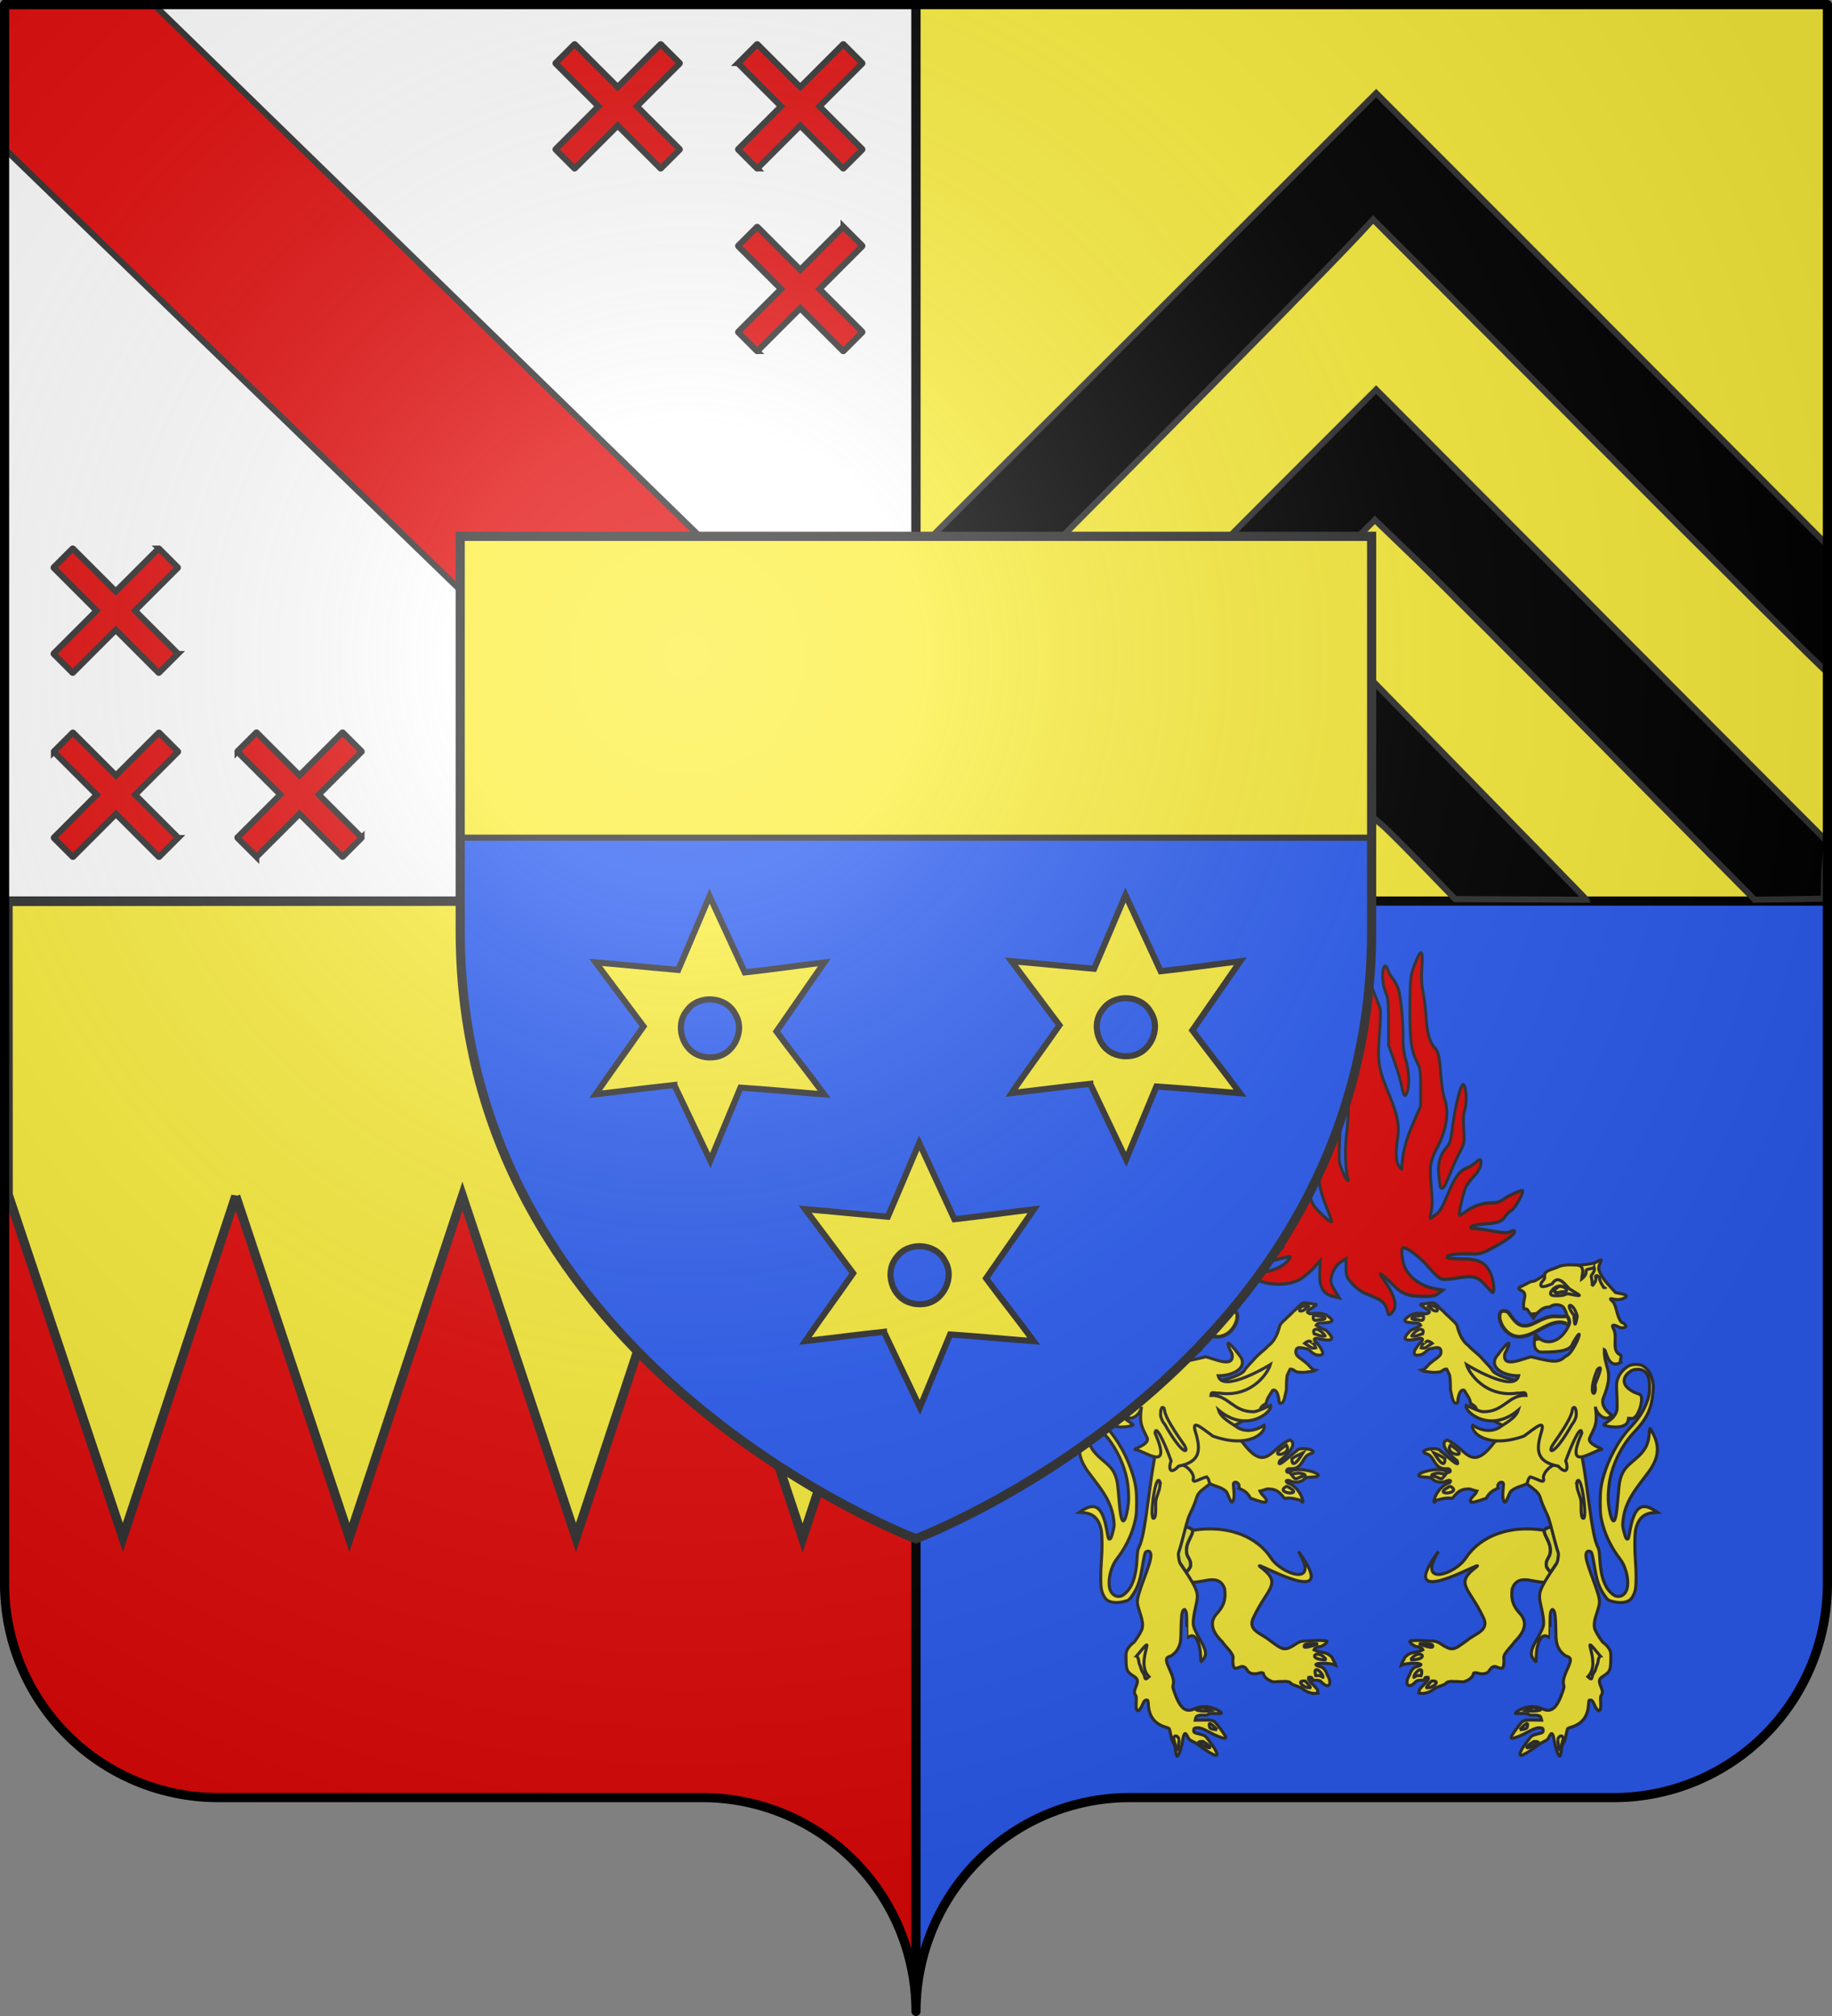 <svg width="600" height="660" viewBox="-300 -295 600 660" xmlns:xlink="http://www.w3.org/1999/xlink" xmlns="http://www.w3.org/2000/svg"><rect x="-300" y="-295" width="600" height="660" fill="#808080" stroke="none"/><defs><radialGradient id="f" gradientUnits="userSpaceOnUse" cy="-80" cx="-75" r="405"><stop stop-color="#fff" stop-opacity=".31" offset="0"/><stop stop-color="#fff" stop-opacity=".25" offset=".19"/><stop stop-color="#6b6b6b" stop-opacity=".125" offset=".6"/><stop stop-opacity=".125" offset="1"/></radialGradient><clipPath id="a"><path id="e" d="M-298.5-293.5h597v517a70 70 0 0 1-70 70H70a70 70 0 0 0-70 70 70 70 0 0 0-70-70h-158.5a70 70 0 0 1-70-70z" style="stroke-linecap:round;stroke-linejoin:round"/></clipPath></defs><g clip-path="url(#a)" style="display:inline;stroke:#000;stroke-width:3"><path fill="#e20909" style="display:inline;fill:#fff;fill-opacity:1" d="M-300-295H0V0h-300z"/><path fill="#fcef3c" style="display:inline" d="M0-295h300V0H0z"/><path fill="#fcef3c" style="display:inline;fill:#e20909;fill-opacity:1" d="M-300 0H0v365h-300z"/><path fill="#e20909" style="display:inline;fill:#2b5df2;fill-opacity:1" d="M0 0h300v365H0z"/></g><g style="display:inline" transform="translate(61.65 -7.372)"><path d="m161.69-137.642-73.626-73.742-4.608 4.96C66.32-187.979-56.018-64.578-57.168-64.578c-.857 0-1.753-20.73-1.425-32.947l.219-8.152 73.715-73.526 73.716-73.527 74.205 74.207 73.436 73.63v12.527c0 15.225.062 28.467-.75 28.467-.347 0-33.763-33.184-74.257-73.743z" style="display:inline;fill:#000;fill-opacity:1;fill-rule:nonzero;stroke:#313131;stroke-width:2;stroke-linecap:round;stroke-linejoin:miter;stroke-miterlimit:4;stroke-dasharray:none;stroke-opacity:1" transform="translate(0 -4.397)"/><path d="M-58.38 11.613c-.184-.184-.334-4.6-.334-9.813v-9.478l73.876-74.006L89.04-155.69l74.236 74.368 73.41 73.542-.854 10.024-.192 8.702-8.342.184-14.294.184-49.429-49.939c-26.185-26.466-53.76-54.035-61.277-61.264l-13.666-13.144-61.869 62.062-61.868 62.062-3.822.194c-9.178.467-19.144.635-19.452.328z" style="display:inline;fill:#000;fill-opacity:1;fill-rule:nonzero;stroke:#313131;stroke-width:2;stroke-linecap:round;stroke-linejoin:miter;stroke-miterlimit:4;stroke-dasharray:none;stroke-opacity:1" transform="translate(0 -4.397)"/><path d="M22.804 9.5c0-.357 10.928-11.852 24.285-25.546a23084.8 23084.8 0 0 0 33.117-34.008l8.83-9.11 32.948 33.701c18.12 18.535 35.789 36.443 35.913 36.782l-42.962-.208-11.31-11.664c-5.317-5.51-10.853-11.04-12.303-12.285l-2.637-2.266L76.215-2.48 63.742 10.146h-20.47c-12.514 0-20.47-.251-20.47-.647z" style="display:inline;fill:#000;fill-opacity:1;fill-rule:nonzero;stroke:#313131;stroke-width:2;stroke-linecap:round;stroke-linejoin:miter;stroke-miterlimit:4;stroke-dasharray:none;stroke-opacity:1" transform="translate(0 -4.397)"/><path d="m-284.431 103.952-36.986 111.727-37.545-112.22-.04-95.96 297.52-.127.047 95.33L-98.78 215.87l-37.19-112.053-37.041 111.893-37.187-111.739-37.04 111.724-37.194-111.742z" style="display:inline;fill:#fcef3c;fill-opacity:1;fill-rule:nonzero;stroke:#313131;stroke-width:3;stroke-miterlimit:4;stroke-dasharray:none;stroke-opacity:1"/><use xlink:href="#b" transform="matrix(-1 0 0 1 173.048 0)" style="display:inline"/><g id="b" style="display:inline;stroke:#313131;stroke-width:2.588;stroke-miterlimit:4;stroke-dasharray:none;stroke-opacity:1"><path d="M766.853 439.373c-34.041-7.277-59.97 4.388-71.725 22.423-9.093 13.952-41.884 24.76-23.217-5.54-39.147 53.11 40.082 5.829 32.61 12.808-19.646 14.672-6.605 17.354 5.495 43.137 5.521 10.992-7.22 13.574-13.738 19.233-11.641 8.394-12.284 9.758-23.629 2.198-2.498-1.424-5.197-1.877-8.149-1.649-4.458-.276-9.125-.792-14.93-.275-5.153-.3 1.195 4.555 3.315 4.91 3.89.63 5.368 1.34 5.772 2.9-6.664 3.354-9.317.449-15.18 6.183-.767 2.1-2.507 4.13-3.249 6.889 5.96-2.896 24.296-1.948 13.463 1.099-3.102.285-5.349 3.66-6.319 7.143-3.974 5.875-2.518 13.134 4.946 6.045 1.232-2.061 4.645-1.613 7.14-1.649 1.124-1.562.606-3.001 3.666-2.472 1.573 2.353-5.189 7.17-6.96 9.89-1.418 1.764-.04 1.709-.824 3.418 4.047 1.035 9.38-.519 12.639-3.417 3.717-2.468 6.079-2.32 9.89-4.396 1.356-2.289 5.14-2.186 7.778-1.924 2.611-.223 5.029.37 7.609.275 7.67-2.362 8.243-6.47 8.517-7.418 2.126-1.037 4.15.533 6.226.55 2.855.245 6.01-.466 7.237-3.023 1.574-2.188 2.552-3.339 5.22-3.022 1.842.65 4.985 2.287 6.238.7.658-1.889 1.135-5.45.631-8.116-.409-3.714 7.238-10.355 9.067-13.466 6.799-6.572 12.021-14.969 5.495-23.08-6.58-6.982-8.601-12.507-7.418-21.886 4.89-13.364 17.685-4.945 27.75-5.589l7.34-3.466 10.722-22.841z" style="fill:#fcef3c;fill-opacity:1;stroke:#313131;stroke-width:2.588;stroke-linecap:butt;stroke-linejoin:miter;stroke-miterlimit:4;stroke-dasharray:none;stroke-opacity:1" transform="matrix(.386 0 0 .387 -149.895 43.718)"/><path d="M765.428 472.191c-1.71-2.346-2.208-2.582-2.079-4.594.102-1.578.11-2.856 1.163-4.819 1.553-2.89 2.368-4.358 2.372-7.253.004-3.25-.85-5.709-3.13-10.442-2.159-4.476-2.45-6.067-1.797-7.063.497-.757 3.125-2.248 4.747-2.491l1.467.01 1.329 6.01c1.803 7.3 2.835 11.838 3.739 14.097.658 1.643.93 1.892.636 4.602-.444 4.096-.745 4.921-3.509 8.669-1.35 1.83-3.171 4.582-3.289 4.703-.117.122-1.201-.815-1.649-1.429z" style="fill:#eae83c;fill-opacity:1;fill-rule:nonzero;stroke:#313131;stroke-width:2.588;stroke-miterlimit:4;stroke-dasharray:none;stroke-opacity:1" transform="matrix(.386 0 0 .387 -149.895 43.718)"/><path d="M767.68 435.544c-14.9 2.123 2.844 10.288-1.52 24.16-4.655 7.12-3.268 9.308.97 14.478" style="fill:none;stroke:#313131;stroke-width:2.588;stroke-linecap:butt;stroke-linejoin:miter;stroke-miterlimit:4;stroke-dasharray:none;stroke-opacity:1" transform="matrix(.386 0 0 .387 -149.895 43.718)"/><path d="M739.396 311.765c-5.485-.444-17.734-4.229-21.234-7.965-2.349-4.053-6.347-7.29-9.311-10.909-3.478-3.893-7.933-6.805-11.463-10.685-5.011-3.615-7.74-9.78-9.301-15.591-.542-2.837-2.602-4.497-4.63-6.306-2.46-2.619-5.336-4.76-7.634-7.44-3.085-2.028-5.122-6.358-8.832-6.927-3.392 0-7.593 1.293-10.985 1.293 1.124.612 3.351 2.498 4.958 3.45 1.462.842 2.914 1.35 3.202 2.767.44.647-.81 1.206-2.331 1.749-7.102-.7-12.464-1.166-17.485 4.08-2.747 2.376.885 3.293 3.003 3.228 3.93 1.199 7.25-1.052 9.43 2.406-2.554 1.912-5.385 2.868-8.32 4.232-9.698 9.259-3.481 9.3 6.96 7.036 1.077-.618 4.64-.257 1.972 2.497-3.945 4.182-11.124 13.33-.806 11.297 3.07-.6 6.401-4.798 7.453-4.942 2.988-.496 4.583-1.419 7.762-1.08 3.097.38 2.575 5.509 1.11 6.61-2.074 2.35-4.812 3.625-7.094 5.74-3.298 2.183-4.521 5.985-8.454 6.689 2.092 1.245 3.46.99 6.217 1.36 3.234.615 6.68.524 9.909 0 2.271-1.006 2.731-2.475 5.44-2.332.95 1.705 1.62 3.604 2.525 5.44.5 3.9.67 7.867.583 11.851 1.027 3.628 1.615 10.872 4.274 11.463 2.44.664 1.966-1.496 2.151-3.442.494-2.502 1.334-6.473 3.483-7.438 1.275-.43 2.16-.072 2.498 1.18 1.635 2.838 4.19 5.55 4.778 10.159 2.7 1.145 5.736 3.294 5.05 7.14l31.227 15.95s14.242-25.717 15.35-25.938c1.108-.222 5.762-18.396 5.762-18.396s-21.94 8.422-22.827 7.757c-.887-.664 5.655-6.067 5.61-5.983z" style="fill:#fcef3c;fill-opacity:1;stroke:#313131;stroke-width:2.588;stroke-linecap:butt;stroke-linejoin:miter;stroke-miterlimit:4;stroke-dasharray:none;stroke-opacity:1" transform="matrix(.386 0 0 .387 -149.895 43.718)"/><path d="M711.412 384.028c.039-.93.228-1.12.483-.482.23.576.202 1.265-.063 1.53-.266.266-.454-.206-.42-1.048z" style="opacity:.357;fill:#e20909;fill-opacity:1;fill-rule:nonzero;stroke:#313131;stroke-width:2.588;stroke-linecap:round;stroke-miterlimit:4;stroke-dasharray:none;stroke-opacity:1" transform="matrix(.386 0 0 .387 -149.895 43.718)"/><path d="M773.504 627.972c-1.336-2.66-2.582-7.005-3.4-11.856-1.132-6.703-2.14-7.408-4.294-3.005-1.096 2.242-1.434 2.548-4.384 3.966-1.758.846-4.653 2.668-6.433 4.05-4.714 3.66-11.304 7.582-12.739 7.582-.982 0-1.22-.197-1.22-1.008 0-1.301 1.78-4.8 3.717-7.307.837-1.084 2.29-3.053 3.23-4.377 2.657-3.743 3.403-4.253 7.727-5.277 4.478-1.062 5.023-1.386 5.014-2.983-.011-1.902-.558-2.313-3.105-2.334-2.64-.021-4.988.863-10.893 4.103-2.046 1.123-5.296 2.636-7.222 3.363-4.876 1.84-5.908 1.92-5.908.454 0-.889 3.97-6.67 7.568-11.02 2.794-3.379 3.402-3.563 11.37-3.455l6.904.094-.29-1.21c-.159-.666-.474-1.447-.701-1.735-.769-.979-3.487-1.56-6.162-1.317-2.156.196-2.832.087-3.769-.605-.934-.69-1.858-.841-5.077-.827-2.164.01-4.407.061-4.985.114-3.073.28.128-2.467 5.022-4.309 5.718-2.152 11.543-2.074 16.39.219 7.704 3.644 12.464-.211 17.256-13.979 1.324-3.802 1.507-4.75 1.129-5.835-1.038-2.978-.22-6.65 3.086-13.854 2.73-5.947 3.135-8.214 1.704-9.546-.54-.505-1.576-1.047-2.3-1.206-1.634-.36-4.85-3.274-6.222-5.638-2.528-4.356-2.95-6.714-3.062-17.094-.106-9.932-.664-14.753-1.859-16.084-1-1.112-1.384-.96-2.216.876-.632 1.396-.743 3.19-.743 12.035 0 5.717-.045 10.395-.099 10.395-.054 0-.744-.394-1.532-.874s-2.046-.875-2.795-.875c-3.895-.005-7.245 8.023-7.344 17.594-.024 2.357-.175 4.287-.335 4.287-.512 0-2.67-2.798-3.28-4.253-1.34-3.2-.356-6.735 3.978-14.283 4.097-7.135 5.63-10.603 5.848-13.226.25-3.012-.475-8.161-2.14-15.208-1.955-8.28-1.755-11.02 1.245-17.052 1.938-3.895 5.545-9.626 11.129-17.68 1.299-1.875 1.664-2.916 2.1-5.992.494-3.474.466-3.892-.42-6.258-.521-1.394-2.221-7.462-3.778-13.484-3.6-13.933-3.72-14.298-6.76-20.578-1.398-2.889-3.09-7.1-3.76-9.358-1.4-4.713-2.354-5.908-8.36-10.475l-3.61-2.746.004-2.059c.01-4.612 3.14-8.461 10.937-13.443 8.142-5.204 8.513-5.578 20.602-20.834 6.261-7.9 11.585-14.488 11.832-14.64.246-.153 7.046-4.824 7.165-4.705.119.119-2.185 7.897-3.571 15.274-1.13 6.016-.432 14.61.296 18.783 1.86 10.675 2.829 17.175 5.28 35.45 3.39 25.248 5.098 33.945 7.802 39.69 1.199 2.547 1.337 3.36 1.774 10.421.672 10.868 2.237 17.482 5.553 23.465 1.793 3.233 5.483 6.837 7.776 7.594 3.668 1.21 7.218-.451 9.034-4.23 3.038-6.322.406-19.867-5.262-27.08-6.42-8.168-11.608-18.25-14.397-27.977-1.988-6.93-2.431-10.567-2.427-19.914.004-9.607.677-14.685 2.994-22.578 4.375-14.903 12.996-30.592 22.144-40.295 7.03-7.458 10.669-12.744 13.659-19.843 2.351-5.583 3.11-9.135 3.133-14.662.041-10.155-3.402-15.252-10.239-15.156-3.07.043-5.155.832-7.687 2.907-3.705 3.036-4.658 7.263-2.43 10.777 1.413 2.227 5.435 5.137 8.69 6.288 3.779 1.336 4.072 1.509 4.505 2.648 1.544 4.06-1.702 14.859-5.401 17.972-1.053.885-1.7 1.076-3.314.977l-2.006-.124-.267 1.643c-.623 3.83-4.407 5.783-11.122 5.74-4.169-.027-9.035-.981-9.59-1.88-.125-.202 1.222-1.284 2.992-2.405 3.737-2.367 5.786-4.484 7.281-7.523.98-1.992 1.064-2.653 1.026-8.078-.023-3.25-.194-8.189-.38-10.976-.395-5.907.015-8.433 2.034-12.536 1.59-3.228 5.398-7.007 8.568-8.503 3.004-1.417 8.743-1.427 11.392-.02 4.291 2.28 7.28 6.92 8.6 13.35.589 2.874.628 4.315.244 9.063-1.072 13.275-5.06 22.162-14.404 32.1-2.361 2.51-5.18 5.718-6.263 7.127-7.521 9.783-13.163 21.837-15.676 33.494-1.412 6.55-2.01 16.51-1.326 22.104 1.055 8.63 2.814 14.347 4.324 14.057 1.554-.3 2.636-6.477 3.819-21.795.81-10.492 1.479-13.918 3.581-18.347 1.846-3.89 3.972-6.255 10.56-11.756 8.569-7.153 11.567-12.594 12.18-22.101.171-2.656.449-4.224.73-4.13.608.203 3.936 6.831 4.85 9.659 2.531 7.835 1.466 15.097-3.38 23.042-1.75 2.869-2.435 3.808-9.738 13.348-9.54 12.463-13.526 21.1-14.695 31.843-.427 3.93-.382 4.67.512 8.336 1.349 5.536 2.09 7.307 3.062 7.307.985 0 1.024-.126 2.407-7.66 3.056-16.66 7.946-22.299 16.38-18.892 1.522.614 3.723 1.769 4.893 2.565l2.127 1.448-3.635.256c-8.277.584-13.03 5.154-15.028 14.446-.87 4.054-.953 16.543-.172 26.218.817 10.125.752 20.978-.148 24.73-.946 3.94-2.91 7.359-5.034 8.764-3.425 2.267-9.65 2.437-16.032.437-1.862-.583-2.487-1.092-4.19-3.412-5.06-6.897-7.15-12.478-9.14-24.392-1.633-9.788-2.413-13.147-3.168-13.64-2.46-1.606-4.29-.324-4.29 3.003 0 3.095 1.484 8.143 5.677 19.302 4.393 11.69 5.838 16.718 5.81 20.22-.012 1.66-.652 4.31-2.06 8.535-2.618 7.854-2.998 11.608-1.53 15.107 1.177 2.803 5.89 10.096 6.897 10.674 1.837 1.053 4.467 4.011 5.397 6.068.958 2.121 1.024 2.747.9 8.596-.18 8.566-.848 10.005-6.25 13.447-3.883 2.474-4.22 3.89-2.15 9.06 1.537 3.836 1.626 5.277.44 7.072-.775 1.175-.84 1.822-.626 6.127.244 4.882-.124 6.675-1.46 7.116-.839.277-2.69-2.09-3.831-4.9-1.301-3.201-2.258-4.263-3.69-4.096-1.088.126-1.125.24-1.392 4.288-.63 9.526-5.375 15.743-14.082 18.45-1.732.538-3.321 1.121-3.531 1.296-.21.175-.84 2.622-1.4 5.439-.707 3.556-1.37 5.652-2.17 6.86-.636.963-1.328 2.844-1.548 4.213-.22 1.36-.548 3.442-.732 4.626-.183 1.184-.569 2.23-.857 2.327-.288.095-.9-.578-1.362-1.496v0z" style="fill:#fcef3c;fill-opacity:1;fill-rule:nonzero;stroke:#313131;stroke-width:2.588;stroke-linecap:round;stroke-linejoin:miter;stroke-miterlimit:4;stroke-dasharray:none;stroke-opacity:1" transform="matrix(.386 0 0 .387 -149.895 43.718)"/><path d="M719.469 363.673c-20.11 27.035-24.26 4.713-40.358-1.797-7.813 3.877 4.876 14.956 8.534 17.564 4.017 8.742-11.664-7.03-14.002-8.04-1.759-4.333-19.64-1.173-12.632 2.033 8.035 1.36 6.37 13.415 17.649 12.881 3.82-.767 4.65 4.15.341 2.785-4.546-5.623-30.994 1.442-22.038 4.023 5.912.58 8.377-.278 11.153 3.022 3.17 1.677 6.711 1.995 10.125.737 2.515-1.45 5.626-.821 2.857 1.356-12.551 4.044-15.252 21.725-11.244 14.832 15.513-4.549 12.06.795 15.532-3.73 2.799-3.345 5.56-5.55 10.269-5.834 4.113-.51 4.797 1 8.861 1.667-1.284 3.436-4.936 5.004-5.507 7.911.532 1.153-1.762 3.625 13.473-1.819 3.366-6.344 7.226-6.982 10.068-8.541-2-4.767 5.41-7.436 4.435-2.157-.122 4.231-1.232 8.53.203 12.672 1.969 5.13 4.232-6.594 6.447-8.138 3.797-3.065 7.376-3.666 11.974-5.465 3.247-1.687.984-3.227 4.09-6.49 6.948 1.796 13.096 7.08 11.177.498.345-4.142 4.94-8.856 8.756-10.355l4.047-33.182-10.86-12.19-26.152 15.293z" style="fill:#fcef3c;fill-opacity:1;stroke:#313131;stroke-width:2.588;stroke-linecap:butt;stroke-linejoin:miter;stroke-miterlimit:4;stroke-dasharray:none;stroke-opacity:1" transform="matrix(.386 0 0 .387 -149.895 43.718)"/><path d="M750.739 291.617c19.809 4.887 22.924 5.001 29.15-.58 7.12-1.832 18.184-32.214 6.08-11.107-1.755 6.152-9.917 7.765-26.576 7.677-6.136-.032-7.766-7.173-4.69-14.124 8.299 9.702 21.286 5.96 27.875-8.622-13.061-7.64-24.493 6.653-37.604 9.421-20.332 5.61-29.096-28.295-13.83-20.744 3.927 5.074 7.25 11.63 14.291 11.567 7.04-.063 13.36-7.327 23.947-8.064l9.041.245c3.905-.4 1.219-4.588-.023-6.88-1.415-2.976-8.544-4.118-11.95-.94-8.447-.404-10.997 7.66-14.72 7.55-1.851-1.3-3.332-3.837-4.584-5.595-1.678-.91-3.573.747-2.992-2.046-.867-6.595 4.398-11.494-2.873-14.326-3.707-2.223 1.64-2.898 3.666-4.399 1.822-.538 4.343-2.858 7.086-2.932 1.662.307 7.609-4.119 9.774-5.376.963-4.12 6.793-4.612 11.234-6.61 5.495-2.89 13.24-1.708 19.311-1.698 9.245-1.04 13.704-1.684 14.906-3.665 6.553-2.97-.922 2.849.984 8.336 3.437 8.285 8.037 11.78 13.922 18.543 2.37.74 15.364 1.758 5.62 5.376-6.395 2.34-13.993-3.35-7.33 2.932 3.017 4.933 2.893 12.367 6.662 16.67 4.992 2.089 5.238 5.41-.798 4.834-3.39-1.674-8.796-4.488-5.865.977 3.85 6.717-2.226 18.57 5.865 21.993 1.765.61-1.051 4.969.244 6.353-11.113 6.017-12.053-10.25-13.928-10.996-.379 16.453 8.963 17.264-.733 40.808-2.355 6.015 2.143 11.252 6.84 14.625-4.447 6.905-13.218-1.064-13.682-7.05 2.175 15.637-.767 17.187-5.063 27.005-.97 5.158 11.202 8.391 10.58 9.18-8.357 1.011-32.05 20.506-17.047-13.935-.87-9.47-11.214 16.805-13.651 23.6 2.164 5.062 1.78 13.023-6.341 4.488-18.054-3.646-19.33-12.844-14.173-29.323 3.142-10.469-4.397-3.775-14.906 3.91-31.978 11.217-45.84-3.978-43.403-9.32-.925-.71 10.477 8.692 22.193 2.288 4.75-3.663 14.251-7.941 16.393-14.977-24.558 20.55-46.51.608-44.183-4.085 0 0 10.738 5.257 14.256 5.436 17.616.463 21.587-14.446 36.454-13.797-.284-4.128-3.55-1.432-7.105-1.955-27.565 4.056-41.467-17.303-43.35-24.11 0 0 40.49 24.864 44.25 9.449-11.314.242-25.133-5.978-19.112-15.943 14.536-19.262 11.755-10.35 7.448-2.892-2.923 13.74 16.817 3.466 22.44 2.828z" style="display:inline;fill:#fcef3c;fill-opacity:1;stroke:#313131;stroke-width:2.588;stroke-linecap:butt;stroke-linejoin:miter;stroke-miterlimit:4;stroke-dasharray:none;stroke-opacity:1" transform="matrix(.386 0 0 .387 -149.895 43.718)"/><path d="M771.358 237.145c-.362-.221-1.356-.847-1.356-1.107 0-.344.711-1.382 1.218-1.901.589-.605.498-.671 1.619-1.428l1.311-.702 1.252-.077c1.766 0 4.09 1.045 4.837 2.156.617.917.156 2.134-1.11 2.478-.213.059-1.303.064-2.136.107-1.486.076-3.167.675-4.219.896-.744.156-.97-.634-1.26-.81l-.156.388z" style="fill:#fcef3c;fill-opacity:1;fill-rule:nonzero;stroke:#313131;stroke-width:2.588;stroke-miterlimit:4;stroke-dasharray:none;stroke-opacity:1" transform="matrix(.386 0 0 .387 -149.895 43.718)"/><path d="M761.804 222.308c1.091 3.472-1.417 4.711-2.641 6.758-2.554 5.912 6.38 1.94 9.225.786 5.585-9.1 12.016 2.468 15.01 4.473 7.075 4.739 14.563 7.372-1.515 3.929-.714-.317-2.619 1.215-5.673 1.498-6.882.638-12.632.422-6.85-5.682 7.165-6.333 15.867 2.424 8.194 2.796-4.481-.148-5.56 1.583-6.987-.288-1.184-1.456 1.937-3.537 3.82-4.72M789.78 213.95c1.317.284 2.28.624 3.374 1.46 2.285 3.41.565 6.668.256 10.335 1.53-1.164 3.12-2.81 3.611-4.82.372-1.87-.361-1.315.527-2.989 2.131-.95 6.013-1.07 6.499-2.116 1.077 3.79-2.168 5.712-2.594 7.796.414 1.431 1.417 6.065.722 8.119 1.617-1.856 4.348-4.552 3.011-8.132 1.063-1.828 2.772.405 3.397 1.227.146 2.827 1.853 5.335 3.564 8.154.645.216 1.605.16 2.003-.39" style="display:inline;fill:none;stroke:#313131;stroke-width:2.588;stroke-linecap:butt;stroke-linejoin:miter;stroke-miterlimit:4;stroke-dasharray:none;stroke-opacity:1" transform="matrix(.386 0 0 .387 -149.895 43.718)"/><path d="M789.644 257.275c-2.188 12.969-2.475 3.903-2.774-.775-9.162-11.77-.078-11.048 2.774.775z" style="fill:#fcef3c;fill-opacity:1;stroke:#313131;stroke-width:2.588;stroke-linecap:butt;stroke-linejoin:miter;stroke-miterlimit:4;stroke-dasharray:none;stroke-opacity:1" transform="matrix(.386 0 0 .387 -149.895 43.718)"/><path d="M780.437 255.508c1.818 3.335 3.83 5.118 2.16 9.333" style="fill:none;stroke:#313131;stroke-width:2.588;stroke-linecap:butt;stroke-linejoin:miter;stroke-miterlimit:4;stroke-dasharray:none;stroke-opacity:1" transform="matrix(.386 0 0 .387 -149.895 43.718)"/><path d="m750.08 255.532 2.515 3.308s2.184-3.294 2.86-3.933z" style="fill:#fcef3c;fill-opacity:1;stroke:#313131;stroke-width:2.588;stroke-linecap:butt;stroke-linejoin:miter;stroke-miterlimit:4;stroke-dasharray:none;stroke-opacity:1" transform="matrix(.386 0 0 .387 -149.895 43.718)"/><path d="M738.415 274.215c-5.156-.764-9.724-4.332-12.524-9.78-1.17-2.28-1.786-4.43-1.884-6.583-.057-1.254-.036-1.535.175-2.313.297-1.096.822-1.827 1.6-2.233.98-.51 2.796-.338 4.487.426.47.212.682.444 1.84 2.015 2.673 3.627 3.59 4.77 4.823 6.01 2.554 2.568 4.878 3.682 7.951 3.81 2.739.116 4.94-.527 9.285-2.708 6.662-3.345 9.455-4.424 12.918-4.99 1.778-.292 2.326-.305 6.89-.174 4.986.144 5.33.118 6.123-.457.249-.18.495-.3.548-.268.053.033.402.605.777 1.271.909 1.617 1.212 2.535 1.217 3.676.003.834-.166 1.87-.336 2.062-.041.047-.541-.136-1.111-.405-3.17-1.5-6.689-1.832-10.486-.991-3.237.716-5.971 1.902-12.575 5.453-5.909 3.178-7.55 3.951-10.414 4.91-3.705 1.238-6.726 1.65-9.304 1.269z" style="fill:#fcef3c;fill-opacity:1;fill-rule:nonzero;stroke:#313131;stroke-width:2.588;stroke-miterlimit:4;stroke-dasharray:none;stroke-opacity:1" transform="matrix(.386 0 0 .387 -149.895 43.718)"/><path d="M806.686 302.44c-9.45 22.638.01 24.907-1.894 12.94-.875.559 9.037-20.192 1.894-12.94zM757.762 276.28l-3.64-3.668-.581 4.53zM789.283 397.803c-.113 6.436 1.749 8.165 3.338 14.443.981 2.92-.844 16.286 2.44 16.031 3.198-2.173-2.33-40.695-5.781-30.474zM785.397 335.633c1.083 5.307-10.828 22.355-15.983 29.65-5.532 7.827-.295 11.729 15.81-16.492 2.202-2.805 2.191-3.3 3.42-6.525.58-3.524-.206-11.002-3.283-6.376M809.072 544.545c-2.079 3.223-1.142 2.97-2.245 7.06-.788.6-1.836 6.633-2.937 6.873-2.716 4.397-.734 7.894-5.213 3.728 12.771-12.607-9.368-41.695 10.395-17.66z" style="fill:#fcef3c;fill-opacity:1;stroke:#313131;stroke-width:2.588;stroke-linecap:butt;stroke-linejoin:miter;stroke-miterlimit:4;stroke-dasharray:none;stroke-opacity:1" transform="matrix(.386 0 0 .387 -149.895 43.718)"/><g style="fill:#fcef3c;fill-opacity:1;stroke:#313131;stroke-width:2.588;stroke-miterlimit:4;stroke-dasharray:none;stroke-opacity:1"><path d="M135.897 353.45c4.157 1.542 14.476 5.408 11.171.757-2.3-1.208-8.79-.6-11.17-.757zM129.643 366.026c-.485.381-.362.821-.843 1.092 17.87-.236 7.888-10.064.843-1.092zM131.727 381.476c.013.139-.224.233-.05.398.436-.173.483-.46.948-.56 1.773-1.335 3.016-.923 5.146-.822 3.019-10.434-6.329-2.205-6.044.984zM146.6 385.035c-2.515 2.74-6.162 6.58-2.825 5.562 4.192.202 11.538-6.43 2.825-5.562zM151.367 71.793c-3.04 1.02-5.323-2.437-7.549-3.832.72-1.257 9.431-.298 7.55 3.832zM138.493 75.726c.366-.184.784-.086 1.178-.11 1.282 6.428-3.251 3.636-5.288 3.667l-3.082-.175c-2.254-.72-1.291-1.44-.367-2.16 2.092-.366 5.442-1.11 7.559-1.222zM136.722 87.395c-2.71.85-5.223 3.128-6.79 5.47-.007.113-.242.221-.042.102 3.807 1.055 5.508-.878 9.22-1.695 1.13-2.907.172-3.827-2.57-3.883M140.413 98.953c-.492.698-1.142.808-1.636 1.504-.195.942-.5 1.833-.857 2.725.762.26 2.074.112 3 .111 2.273-1.186 3.97-2.648 6.224-4-1.14-.995-2.43-1.736-3.89-1.89-.341-.255-2.773 1.954-2.806 1.585M158.667 210.136c-4.95 6.38-2.684 3.285-11.966.944.112-.59.754-.96 1.285-1.115 4.852-1.586 5.804-.71 10.68.17zM161.762 220.501c-15.931 8.17 10.872 6.133 1.674.266-.926-.625-1.549-.258-1.676-.152M148.735 192.09c3.172 1.48 6.45 2.672 9.272 4.73.165 11.232-8.506-3.514-9.272-4.73zM162.704 185.448c19.485 11.943-6.043 8.822 0 0zM234.226 407.503c-2.326-.373-5.294 1.622-7.447 2.549 5.139 1.079 20.298-.395 7.386-2.588M221.496 426.165c3.802-.246 6.776-1.011 6.411-2.756 1.512-5.835-3.9.206-6.41 2.756zM233.501 436.12c-12.614 7.569-2.338 6.45 3.349.442-1.194-.827-1.934-.114-3.349-.442zM253.661 434.466c.49 1.538.556 12.62 2.535 7.384.368-1.489 1.627-5.52 1.868-7.055 1.27-3.506-2.684-5.156-4.394-.306" style="fill:#fcef3c;fill-opacity:1;stroke:#313131;stroke-width:2.588;stroke-linecap:butt;stroke-linejoin:miter;stroke-miterlimit:4;stroke-dasharray:none;stroke-opacity:1" transform="matrix(.386 0 0 .387 50.587 113.719)"/></g></g><g style="display:inline;stroke:#313131;stroke-width:.859;stroke-miterlimit:4;stroke-dasharray:none;stroke-opacity:1"><path d="M280.093 968.852c-.152-.691-.727-1.611-1.278-2.044-.99-.78-1.382-.953-5.42-2.394-1.215-.434-2.821-1.49-3.888-2.557-1.707-1.707-1.818-1.96-1.818-4.152v-2.334l-1.224.633c-1.644.85-2.899 2.521-3.233 4.305-.23 1.224-.053 1.782 1.068 3.372l1.343 1.906-1.551-.29c-3.37-.633-4.544-2.427-4.327-6.612l.146-2.799-2.137 2.024c-1.176 1.112-3.068 2.448-4.205 2.967-3.632 1.66-9.715 1.525-13.313-.296-1.733-.877-1.415-1.262 1.261-1.526 3.507-.347 6.672-1.429 8.216-2.808.741-.663 1.254-1.297 1.138-1.41-.115-.112-1.723.174-3.573.635-4.575 1.141-7.686.917-11.182-.808-3.616-1.784-6.138-4.393-6.51-6.734-.33-2.08.18-2.326 1.454-.705 1.414 1.797 4.61 4.005 6.16 4.257.803.13 1.46.094 1.46-.082s-.656-1.045-1.457-1.932c-.802-.887-1.954-2.593-2.561-3.792-.9-1.777-1.054-2.517-.83-4.009.281-1.877.913-2.401 1.318-1.094 1.061 3.423 2.596 5.693 5.892 8.709 3.82 3.495 5.455 4.355 6.857 3.604.479-.256.87-.626.87-.822 0-.196-1.239-1.164-2.754-2.15-3.224-2.102-5.251-4.335-6.792-7.485-1.298-2.653-1.422-4.828-.59-10.34.684-4.535.44-7.029-.982-10.035-2.083-4.4-1.051-11.67 2.248-15.845.454-.575.922-.948 1.04-.83.119.12.03 2.183-.196 4.588-.469 4.988-.144 7.226 1.771 12.202 1.347 3.499 1.488 5.578.722 10.612-.437 2.876-.404 3.543.297 5.858 1.085 3.581 3.204 5.827 5.487 5.813l1.642-.012-2.2-1.913c-2.724-2.369-3.268-3.998-2.7-8.09.263-1.904.93-3.888 2.009-5.978.888-1.72 1.75-3.58 1.916-4.132.522-1.734-.41-15.516-1.34-19.807-1.17-5.4-1.166-9.152.013-13.615 1.445-5.469 2.025-4.963 2.509 2.187.274 4.05.538 5.354 1.505 7.434 1.126 2.42 1.176 2.806 1.227 9.46.043 5.599.231 7.653.974 10.649.668 2.69.924 5.005.929 8.408.009 5.748.849 10.015 2.408 12.227 1.055 1.499 5.06 4.685 5.426 4.318.085-.085-.586-1.744-1.49-3.689-2.31-4.963-2.733-7.464-2.39-14.113.251-4.876.174-6.001-.644-9.46-.872-3.68-.9-4.268-.45-9.391.265-3.007.37-7.074.232-9.04-.216-3.102-.114-3.958.772-6.49 1.706-4.88 2.035-4.186 1.913 4.037-.12 8.073.158 9.556 3.274 17.426l1.48 3.736-.279 5.692c-.273 5.588-.257 5.736.858 8.093.625 1.321 1.323 2.402 1.55 2.402.229 0 .31-.17.182-.378-.723-1.17-1.06-6.835-.629-10.553 1.005-8.656 1.014-8.428-.494-13.318-1.643-5.329-1.764-8.675-.447-12.396.987-2.79.783-4.292-1-7.37-2.933-5.062-3.201-5.748-2.997-7.66.128-1.203 1.4-4.235 3.617-8.62 3.061-6.054 3.472-7.15 3.92-10.442.277-2.024.66-3.679.853-3.679.193 0 .852 1.088 1.464 2.417 1.339 2.906 1.68 6.647.97 10.621-.629 3.519.098 7.054 2.46 11.977.888 1.85 1.755 3.823 1.927 4.383.172.56.07 3.618-.229 6.794-.656 6.988-.29 8.964 2.893 15.628 2.561 5.363 3.165 8.028 2.595 11.454-.664 3.994-.54 6.285.402 7.417.455.546.833.864.841.707.199-4.048 1.108-7.274 3.297-11.697l2.393-4.835v-4.835c0-4.464-.085-4.98-1.108-6.727-1.765-3.016-2.205-6.064-2.113-14.64.077-7.237.148-7.86 1.17-10.3 2.086-4.984 2.846-4.95 2.45.107-.217 2.785-.123 4.497.363 6.622.361 1.576.766 4.548.9 6.605.252 3.858 1.164 6.687 2.518 7.805 1.146.946 1.526 2.375 1.92 7.22.2 2.459.681 5.202 1.07 6.096 1.505 3.473.693 8.3-2.193 13.029-2.112 3.46-2.321 4.658-1.762 10.103.352 3.425.358 5.178.021 6.503-.253.998-.412 1.863-.353 1.922.06.059.83-.383 1.711-.982 1.271-.864 2.019-1.972 3.609-5.35 2.11-4.485 3.512-6.157 5.796-6.92.762-.254 1.876-.847 2.474-1.318 1.54-1.211 1.964-1.081 1.66.51-.165.873-.925 1.975-2.098 3.049-1.012.925-2.124 2.249-2.472 2.943-.749 1.491-2.15 6.929-1.86 7.219.111.11.958-.3 1.881-.91 2.187-1.447 5.137-2.315 7.866-2.315 1.588 0 2.577-.265 3.612-.967 1.291-.876 5.454-2.502 5.721-2.235.405.405-2.271 4.59-3.263 5.103-.656.339-1.44.949-1.743 1.355-1.237 1.657-2.167 2-6.106 2.255-2.175.141-4.17.472-4.434.736-.36.36-.147.48.849.48.73 0 3.25.304 5.597.676 3.309.524 4.508.568 5.327.194.581-.265 1.158-.381 1.28-.258.557.557-1.737 2.196-5.718 4.086-4.295 2.038-4.372 2.057-8.198 1.972-4.11-.09-6.757.297-6.365.932.132.212 2.09.386 4.352.386 5.121 0 7.232.91 8.743 3.767.903 1.706 1.345 5.062.668 5.062-.166 0-1.172-.858-2.236-1.906-2.356-2.32-3.77-2.63-8.59-1.88-1.914.297-4.01.408-4.66.245-.656-.165-2.404-1.568-3.943-3.164-2.421-2.512-6.245-5.067-7.584-5.067-.56 0-.553 1.871.016 3.918.961 3.462 4.91 6.197 10.038 6.952l1.87.275-1.24.839c-.991.671-1.911.834-4.602.817-4.611-.03-6.549-.685-9.24-3.122-1.245-1.128-2.703-2.285-3.239-2.571-.796-.425-.696-.18.545 1.337 3.36 4.108 4.224 6.998 2.546 8.517-1.051.951-1.224.888-1.542-.56z" style="display:inline;fill:#e20909;fill-opacity:1;fill-rule:nonzero;stroke:#313131;stroke-width:.859;stroke-miterlimit:4;stroke-dasharray:none;stroke-opacity:1" transform="matrix(1.086 0 0 1.247 -211.52 -1066.862)"/><path d="M284.493 910.135c-.27-1.306-1.278-4.286-2.237-6.622l-1.744-4.247-.011-6.097c-.01-4.777-.157-6.369-.686-7.357-.878-1.64-1.34-4.484-.987-6.087.347-1.582.94-1.627 1.51-.115.24.636.888 1.63 1.44 2.208.55.578 1.277 1.713 1.615 2.522.769 1.845 1.523 8.396 1.477 12.823-.025 2.39.221 4.12.851 5.978.941 2.775 1.156 6.504.477 8.29-.64 1.685-1.17 1.283-1.705-1.296zM296.158 936.6c-.108-.185-.327-1.59-.487-3.122-.335-3.222.302-5.25 2.295-7.309 1.062-1.098 1.31-1.845 1.883-5.652.64-4.26 1.934-9.251 2.73-10.527 1.14-1.828 1.88 3.879.845 6.513-.324.826-.407 2.495-.239 4.835.254 3.533.24 3.602-1.23 6.096a77.62 77.62 0 0 0-2.77 5.256 174.3 174.3 0 0 1-1.6 3.338c-.38.729-1.154 1.04-1.427.573z" style="fill:#e20909;fill-opacity:1;fill-rule:nonzero;stroke:#313131;stroke-width:.859;stroke-miterlimit:4;stroke-dasharray:none;stroke-opacity:1" transform="matrix(1.086 0 0 1.247 -211.52 -1066.862)"/></g><path d="M-360-287v48.218l231.136 223.73 45.165 21.858 21.254-59.79-22.583-12.858L-312.178-287Z" style="display:inline;fill:#e20909;fill-opacity:1;stroke:#313131;stroke-width:2.003;stroke-linecap:butt;stroke-linejoin:miter;stroke-miterlimit:4;stroke-dasharray:none;stroke-opacity:1"/><g transform="translate(-.54 -1.92)"><path d="M-144.627-271.187a.138.138 0 0 0-.198 0l-13.996 13.996-13.996-13.996a.138.138 0 0 0-.198 0l-6.101 6.1a.138.138 0 0 0 0 .199l13.996 13.996-13.996 13.996a.138.138 0 0 0 0 .198l6.1 6.1a.138.138 0 0 0 .199 0l13.996-13.995 13.996 13.995a.138.138 0 0 0 .198 0l6.1-6.1a.138.138 0 0 0 0-.198l-13.996-13.996 13.996-13.996a.138.138 0 0 0 0-.198z" id="c" style="display:inline;fill:#e20909;fill-opacity:1;fill-rule:nonzero;stroke:#313131;stroke-width:2;stroke-linecap:round;stroke-linejoin:miter;stroke-miterlimit:4;stroke-dasharray:none;stroke-opacity:1"/><use style="display:inline;stroke:#313131;stroke-width:2;stroke-miterlimit:4;stroke-dasharray:none;stroke-opacity:1" width="600" height="660" xlink:href="#c" transform="translate(59.8)"/><use transform="rotate(90 -158.821 -191.092)" style="display:inline;stroke:#313131;stroke-width:2;stroke-miterlimit:4;stroke-dasharray:none;stroke-opacity:1" width="600" height="660" xlink:href="#c"/><use transform="rotate(180 -240.98 -138.208)" style="display:inline;stroke:#313131;stroke-width:2;stroke-miterlimit:4;stroke-dasharray:none;stroke-opacity:1" width="600" height="660" xlink:href="#c"/><use transform="rotate(-90 -158.458 -86.15)" style="display:inline;stroke:#313131;stroke-width:2;stroke-miterlimit:4;stroke-dasharray:none;stroke-opacity:1" width="600" height="660" xlink:href="#c"/><use xlink:href="#c" transform="translate(-104.187 225.322)" style="display:inline"/></g><g transform="translate(356.95 -1085.58)" style="display:inline"><path d="M-418.627 1301.698s149.25-56.16 149.25-198.886V973.537h-298.5v129.275c0 142.726 149.25 198.886 149.25 198.886z" style="display:inline;fill:#2b5df2;fill-opacity:1;fill-rule:evenodd;stroke:none"/><path style="display:inline;fill:#fcef3c;fill-opacity:1;stroke:#313131;stroke-width:2;stroke-linecap:square;stroke-linejoin:miter;stroke-miterlimit:4;stroke-dasharray:none;stroke-opacity:1" d="M-567.745 973.88h298.333v98.316h-298.333z"/><path d="M-497.756 1153.167c-8.598.911-17.17 2.054-25.762 3.02 5.107-7.482 10.517-14.76 15.68-22.207-5.215-7.013-10.506-13.97-15.727-20.977 9.02.769 18.05 1.7 27.079 2.485 3.482-8.03 6.824-16.121 10.281-24.163 3.873 8.31 7.657 16.66 11.53 24.97 8.696-.946 17.362-2.221 26.051-3.257-5.194 7.551-10.48 15.052-15.685 22.601 5.118 6.916 10.564 13.708 15.615 20.593-9.13-.712-18.252-1.602-27.388-2.207-3.342 7.939-6.573 15.924-9.9 23.868-3.949-8.23-7.827-16.494-11.774-24.726zm12.808-9.092c6.585-.515 10.639-8.716 7.078-14.263-3.027-5.772-11.968-6.31-15.738-1.056-4.113 4.878-1.539 13.265 4.65 14.946 1.292.439 2.663.495 4.01.373z" id="d" style="fill:#fcef3c;fill-opacity:1;stroke:#313131;stroke-width:2;stroke-miterlimit:4;stroke-dasharray:none;stroke-opacity:1"/><use transform="translate(136.215 -.386)" style="stroke:#313131;stroke-width:3;stroke-miterlimit:4;stroke-dasharray:none;stroke-opacity:1" width="600" height="661.094" xlink:href="#d"/><use transform="translate(68.656 80.804)" style="stroke:#313131;stroke-width:3;stroke-miterlimit:4;stroke-dasharray:none;stroke-opacity:1" width="600" height="661.094" xlink:href="#d"/><path d="M300 658.5S1.5 546.18 1.5 260.728V2.176h597v258.552C598.5 546.18 300 658.5 300 658.5z" style="display:inline;fill:none;stroke:#313131;stroke-width:6;stroke-linecap:butt;stroke-linejoin:miter;stroke-miterlimit:4;stroke-dasharray:none;stroke-opacity:1" transform="matrix(.5 0 0 .5 -568.627 972.448)"/></g></g><use xlink:href="#e" fill="url(#f)" style="display:inline"/><use xlink:href="#e" style="display:inline;fill:none;stroke:#000;stroke-width:3"/></svg>